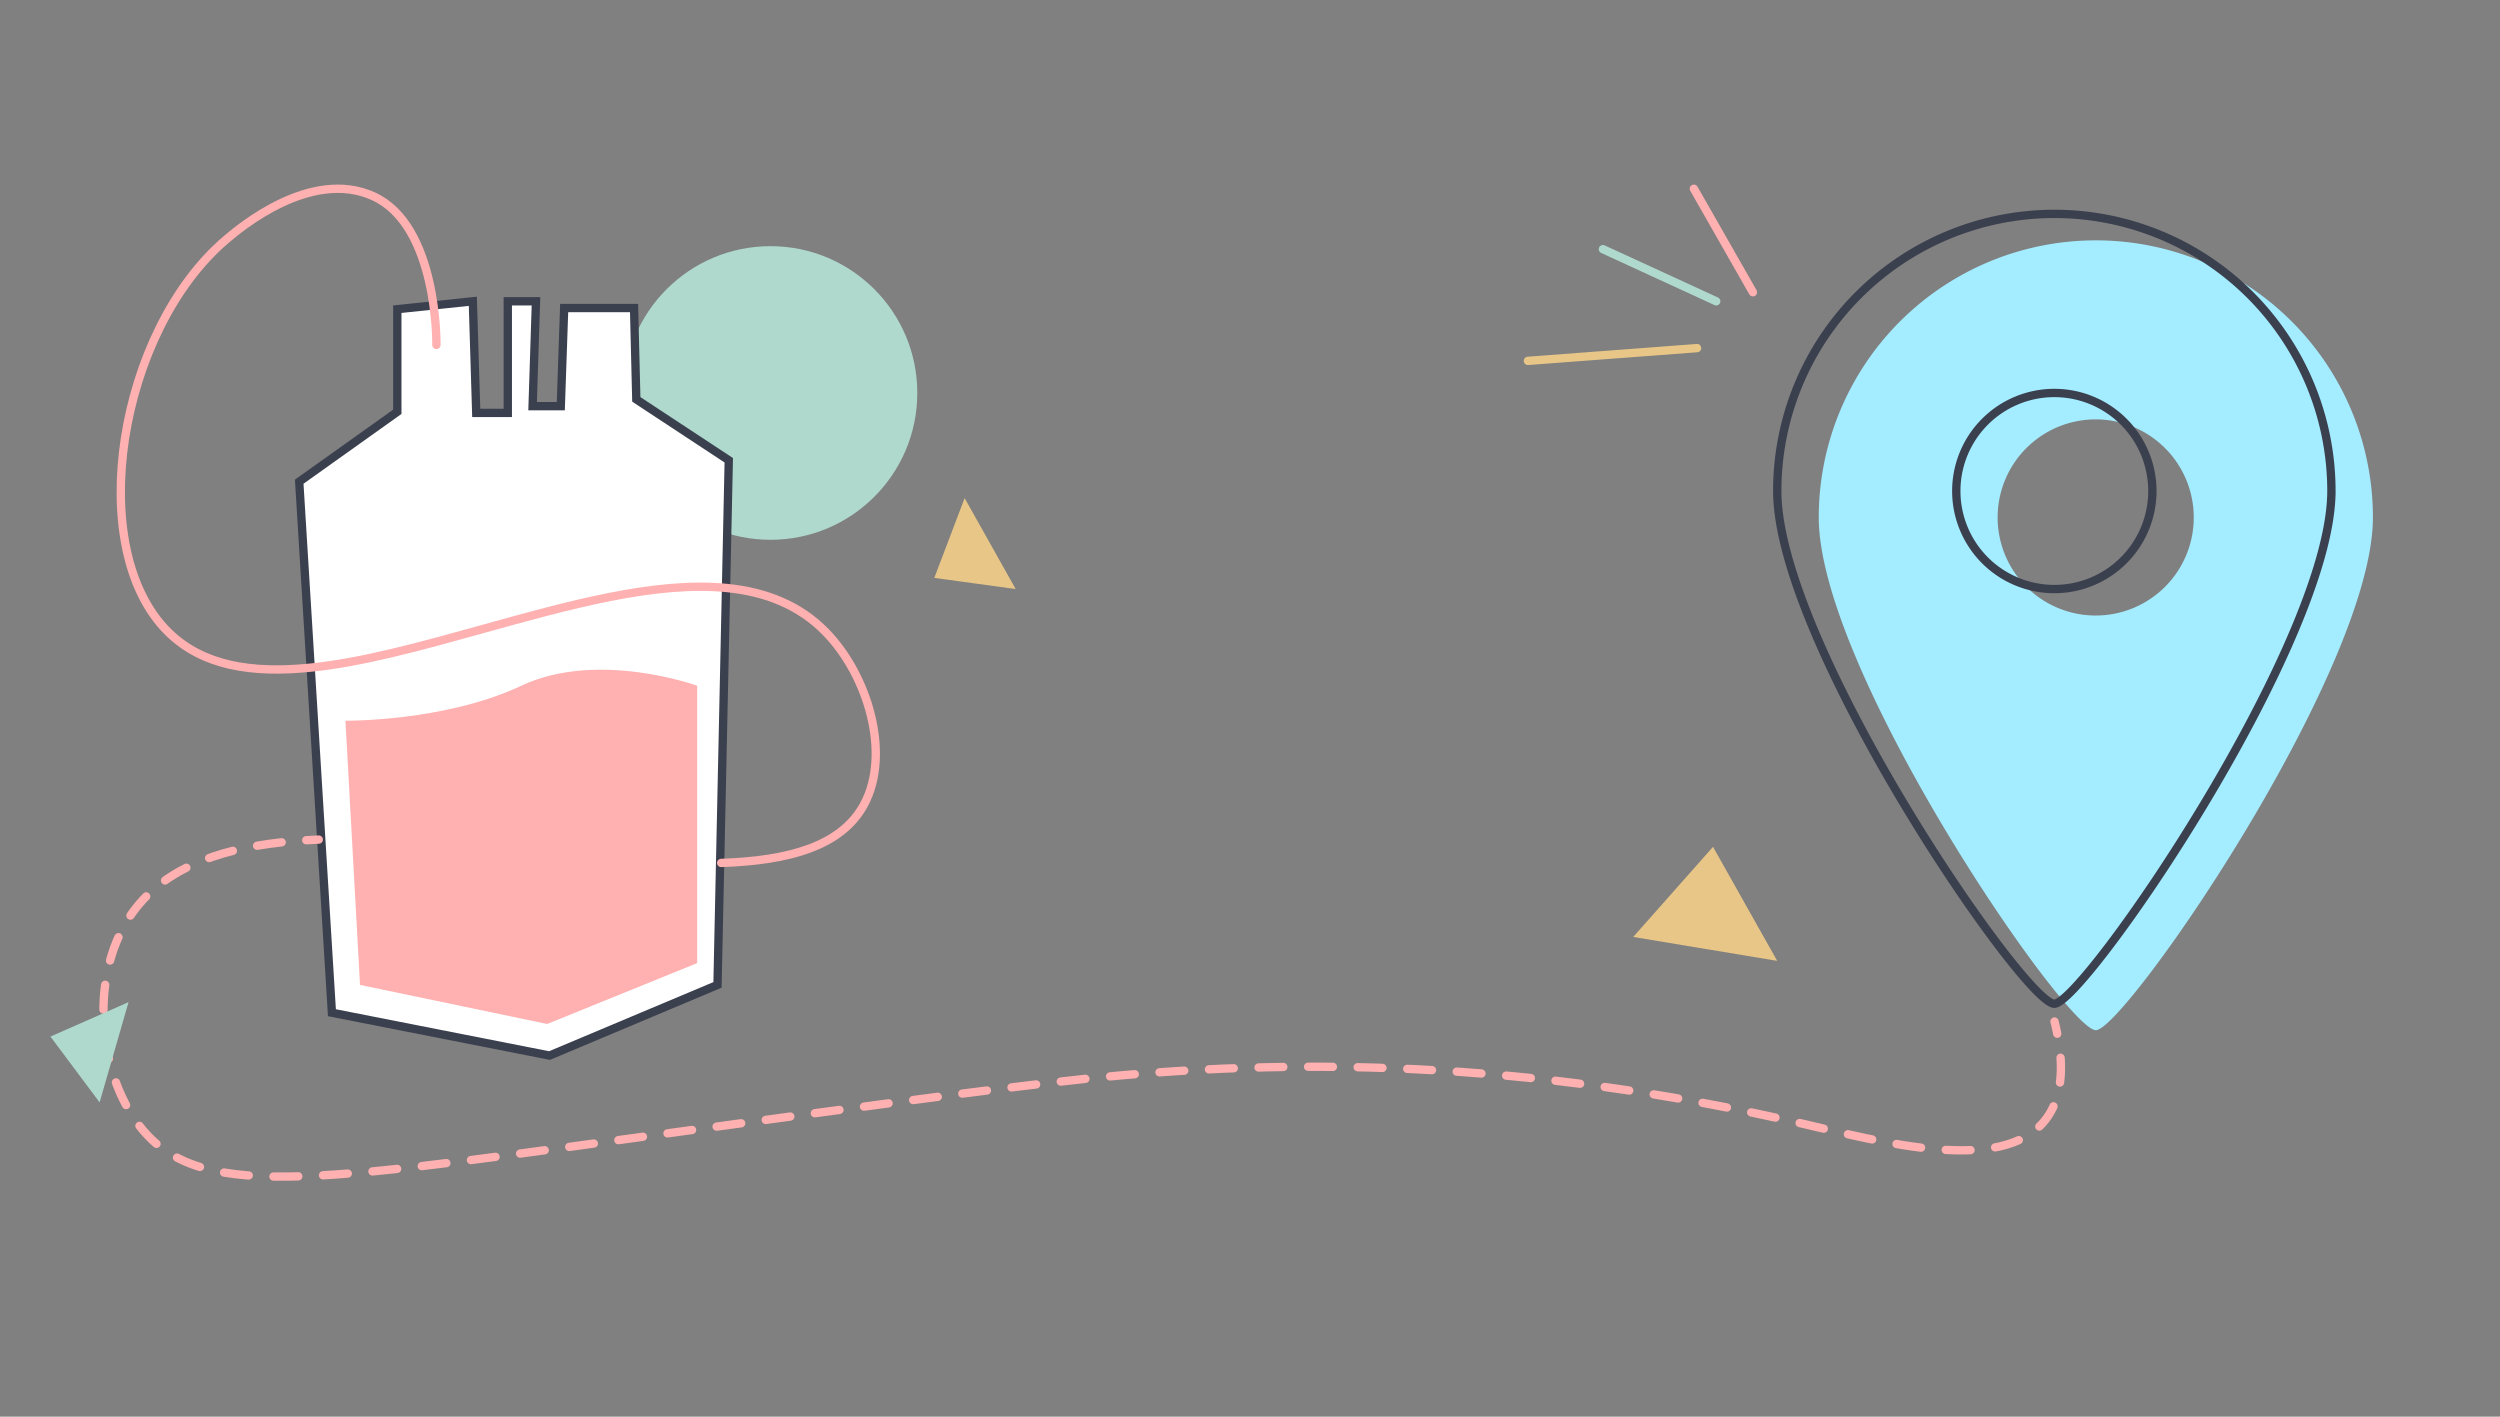<svg xmlns="http://www.w3.org/2000/svg" viewBox="0 0 1200 680"><rect x="0" y="0" width="1200" height="680" fill="#808080" stroke="none"/><defs><style>.cls-1{fill:#afd9cd;}.cls-2{fill:#fff;}.cls-2,.cls-5{stroke:#3b404f;}.cls-10,.cls-2,.cls-5,.cls-6,.cls-7,.cls-9{stroke-linecap:round;stroke-miterlimit:10;stroke-width:4px;}.cls-3{fill:#ffb0b0;}.cls-4{fill:#a4ecff;}.cls-10,.cls-11,.cls-5,.cls-6,.cls-7,.cls-9{fill:none;}.cls-6,.cls-7{stroke:#ffb0b0;}.cls-7{stroke-dasharray:11.9 11.9;}.cls-8{fill:#e8c688;}.cls-9{stroke:#e8c688;}.cls-10{stroke:#afd9cd;}</style></defs><g id="Layer_2" data-name="Layer 2"><g id="Layer_1-2" data-name="Layer 1"><circle class="cls-1" cx="369.83" cy="188.63" r="70.47"/><polygon class="cls-2" points="143.62 231.21 159.32 486.1 263.76 506.67 344.4 472.75 349.81 220.93 305.43 191.7 304.35 147.87 270.8 147.87 269.18 194.95 255.65 194.95 257.27 144.62 243.74 144.62 243.74 198.2 228.59 198.2 226.96 144.62 190.71 148.41 190.71 197.66 143.62 231.21"/><path class="cls-3" d="M165.81,345.94l7,126.81,89.83,18.76,72-29.22V329.16s-47.63-17.32-84.43,0S165.81,345.94,165.81,345.94Z"/><path class="cls-4" d="M1006,115.37a133,133,0,0,0-133,133c0,73.46,118.56,246.12,133,246.12,13.88,0,133-172.66,133-246.12A133,133,0,0,0,1006,115.37Zm0,180.08A47.07,47.07,0,1,1,1053,248.39,47.06,47.06,0,0,1,1006,295.45Z"/><path class="cls-5" d="M986.08,102.67a133,133,0,0,0-133,133c0,73.46,118.55,246.13,133,246.13,13.87,0,133-172.67,133-246.13A133,133,0,0,0,986.08,102.67Zm0,180.08a47.06,47.06,0,1,1,47.06-47.06A47.06,47.06,0,0,1,986.08,282.75Z"/><path class="cls-6" d="M209.48,165.56s.83-57.36-30.35-71.4c-30-13.51-64.13,15.33-70.61,20.84C57.06,158.72,39.79,263.08,80.8,303.43c16.62,16.35,40.43,19.84,67.88,17.08C174.09,318,202.63,310,231.47,302c41.32-11.5,83.26-23.22,117.54-19.75,18.43,1.87,34.65,8.12,47.37,21.16,20.26,20.76,31.43,58.48,18.38,82.72-10.79,20.06-36.08,27-68.59,28.08"/><path class="cls-6" d="M153,403q-3,.13-6,.31"/><path class="cls-7" d="M135.2,404.31c-31.76,3.49-58,13.39-72.78,35.46C42,470.23,47.57,517.5,68.55,542.41c29.58,35.13,88.22,24,263.49,0,68.48-9.38,147.84-20.26,188.42-24.51,98.52-10.33,212.38-9.17,344.68,21.45,37.63,8.7,95.51,24.61,116.43-1.54,7.9-9.88,8.62-23.37,6.91-35.77"/><path class="cls-6" d="M987.48,496.18c-.4-2-.84-4-1.31-5.86"/><polygon class="cls-8" points="822.25 406.49 783.95 449.73 853.06 461.22 822.25 406.49"/><polygon class="cls-8" points="463.02 239.09 448.46 277.39 487.53 282.75 463.02 239.09"/><polygon class="cls-1" points="61.7 481.03 24.21 497.55 47.81 529.14 61.7 481.03"/><line class="cls-9" x1="814.59" y1="167.09" x2="733.4" y2="173.22"/><line class="cls-10" x1="769.4" y1="119.6" x2="823.78" y2="144.62"/><line class="cls-6" x1="841.4" y1="140.28" x2="813.06" y2="90.6"/><rect class="cls-11" width="1200" height="680"/></g></g></svg>